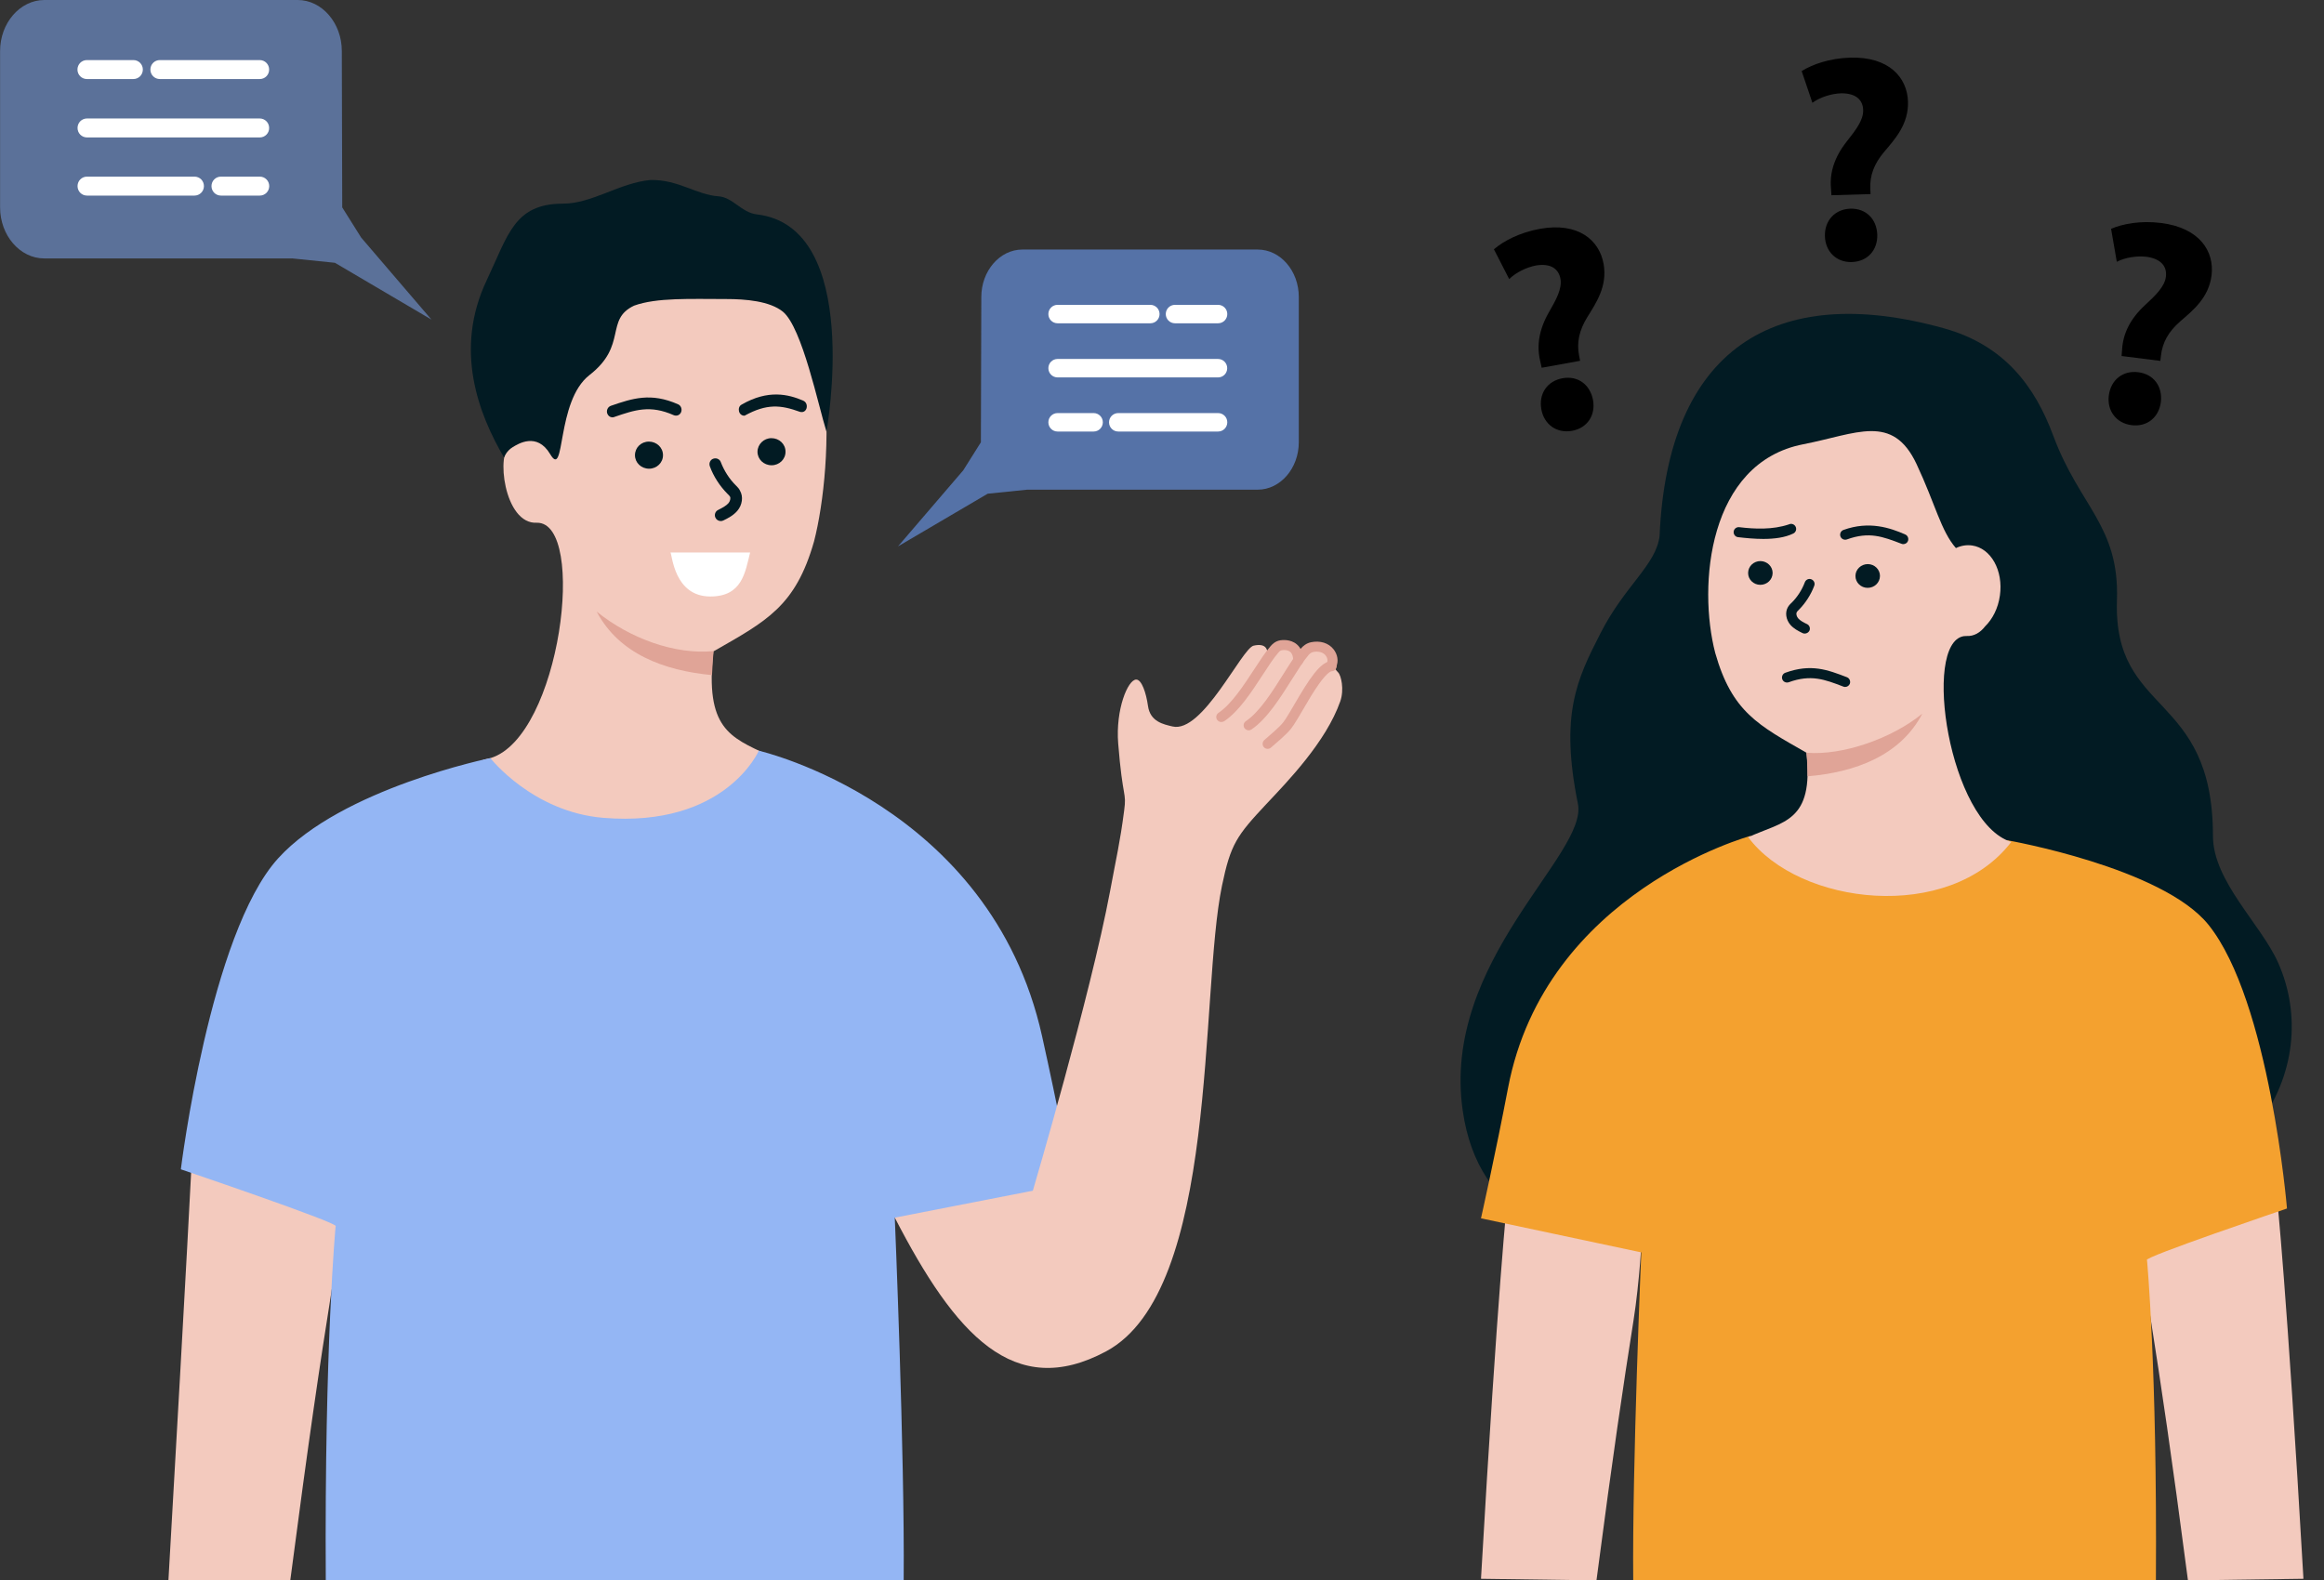 <?xml version="1.0" encoding="UTF-8"?><svg xmlns="http://www.w3.org/2000/svg" xmlns:xlink="http://www.w3.org/1999/xlink" height="1883.5" preserveAspectRatio="xMidYMid meet" version="1.0" viewBox="370.8 316.5 2769.2 1883.5" width="2769.2" zoomAndPan="magnify"><rect x="370.8" y="316.5" width="2769.2" height="1883.5" fill="#333333" stroke="none"/><g><g id="change1_1"><path d="M370.9,377.5v186.2c0,33.4,23.7,60.8,52.6,60.8h295.7l50.7,5.2l115,67.7l-83.7-97.7l-22.6-36 l-0.5-186.4c0-33.4-23.7-60.8-52.6-60.8h-302C394.5,316.6,370.8,344.1,370.9,377.5z" fill="#5b7199"/></g><g id="change2_7"><path d="M529.7,410.7h-55.3c-6.3,0-11.3-5-11.3-11.3s5-11.3,11.3-11.3h55.3c6.3,0,11.3,5,11.3,11.3 S536,410.7,529.7,410.7z" fill="#fff"/></g><g id="change2_8"><path d="M680.3,410.7h-119c-6.3,0-11.3-5-11.3-11.3s5-11.3,11.3-11.3h118.9c6.3,0,11.3,5,11.3,11.3 S686.6,410.7,680.3,410.7z" fill="#fff"/></g><g id="change2_9"><path d="M680.3,480.3H474.5c-6.3,0-11.3-5-11.3-11.3s5-11.3,11.3-11.3h205.7c6.3,0,11.3,5,11.3,11.3 C691.6,475.2,686.6,480.3,680.3,480.3z" fill="#fff"/></g><g id="change2_10"><path d="M602.5,549.6h-128c-6.3,0-11.3-5-11.3-11.3s5-11.3,11.3-11.3h128c6.3,0,11.3,5,11.3,11.3 S608.7,549.6,602.5,549.6z" fill="#fff"/></g><g id="change2_11"><path d="M680.3,549.6h-46.2c-6.3,0-11.3-5-11.3-11.3s5-11.3,11.3-11.3h46.2c6.3,0,11.3,5,11.3,11.3 S686.6,549.6,680.3,549.6z" fill="#fff"/></g></g><g><g id="change3_1"><path d="M1869.5,613.9H1589c-26.9,0-48.9,25.5-48.9,56.5l-0.5,173.2l-21,33.4l-77.8,90.7l106.9-62.8 l47.1-4.8h274.7c26.9,0,48.9-25.5,48.9-56.5v-173C1918.5,639.4,1896.5,613.9,1869.5,613.9z" fill="#5572a7"/></g><g id="change2_1"><path d="M1822.2,701.8h-51.3c-6.1,0-11-4.9-11-11s4.9-11,11-11h51.3c6.1,0,11,4.9,11,11 S1828.3,701.8,1822.2,701.8z" fill="#fff"/></g><g id="change2_2"><path d="M1741.5,701.8H1631c-6.1,0-11-4.9-11-11s4.9-11,11-11h110.5c6.1,0,11,4.9,11,11 S1747.6,701.8,1741.5,701.8z" fill="#fff"/></g><g id="change2_3"><path d="M1822.2,766.3H1631c-6.1,0-11-4.9-11-11s4.9-11,11-11h191.1c6.1,0,11,4.9,11,11 S1828.3,766.3,1822.2,766.3z" fill="#fff"/></g><g id="change2_4"><path d="M1822.2,830.8h-118.9c-6.1,0-11-4.9-11-11s4.9-11,11-11h118.9c6.1,0,11,4.9,11,11 S1828.3,830.8,1822.2,830.8z" fill="#fff"/></g><g id="change2_5"><path d="M1673.9,830.8H1631c-6.1,0-11-4.9-11-11s4.9-11,11-11h42.9c6.1,0,11,4.9,11,11 S1680,830.8,1673.9,830.8z" fill="#fff"/></g></g><g><g id="change4_1"><path d="M955.3,1220c83.6-25.5,115.2-280.9,55.4-280.5c-39.6,2.5-49.4-85.4-31.2-92.7 c62-15.7,2.5-57.8,88-160.4c51.1-53.8,112.4-46.1,184-47c124.8-1.6,112.3,233.6,89.3,322.3c-22.1,77.7-56.9,95.1-120,131.2 c-10,91.6,19.6,102.1,65,123.3c-80.2,110.2-257.5,112.9-339.5,5.9L955.3,1220z" fill="#f3cabe"/></g><g id="change4_2"><path d="M571.5,2199.7c22.2-386,28-503.8,28-503.8s30.5,7.4,81.5,23.8c70.9,23,96,23.8,96,23.8 s-3.6,64.2-11.4,113.3c-14,87.7-26.8,174-48.9,343" fill="#f3cabe"/></g><g id="change5_1"><path d="M1447.6,2199.8c1.3-150-10.6-432.1-10.6-432.1s27.6,0.8,95.5-5.2c45.2-4,115.6-39.6,115.6-39.6 s-16.9-87.4-35.6-171.5c-61.5-276.8-337.5-340.2-337.5-340.2s-39.8,92-185.4,80c-84.3-7-134.5-71.2-134.5-71.2 s-177.2,36.1-252.9,119.5c-81.4,89.7-115.9,370.6-115.9,370.6s193,65.4,184.4,68c0,0-13.4,141.4-11.7,421.9" fill="#94b6f4"/></g><g id="change6_1"><path d="M1221.1,1092.5c-45.9,4.5-99.8-15.1-139.3-47.1c26.4,50.3,80.4,70.4,137.4,75.7 C1219.2,1121.1,1220.1,1102,1221.1,1092.5" fill="#e0a497"/></g><g id="change4_3"><path d="M1437,1767.7c72,139.5,141.9,218.4,251.9,159.3c134.9-72.5,111.1-426.2,138-555 c10.3-49.6,17.6-59.6,52.7-97.1c25.6-27.2,71.3-74.3,88.2-122.5c5-14.2,1-31-2.5-34.5c-9.9-10.2-8.8-19.6-14.9-25.3 c-17.2-16.1-33.7,16-33.7,4.4c0-18.3-23.2-12.9-36.8,9.4c-3.7,6.1,12.3-26.5-15.3-20.4c-14.1,3.1-60.8,104.9-96.7,96.3 c-10.4-2.5-26.6-5.5-29.2-24.5c-2.2-15.6-7.5-31.4-14-31.4c-10,0-24.7,35.7-21.5,76.1c5.4,67.6,10.2,57.2,7.1,80.1 c-5,38.8-9.5,56.5-16.8,96.2c-23.2,123.7-92,356.8-92,356.8" fill="#f3cabe"/></g><g id="change7_1"><path d="M1145.9,531c-36.6,3.3-69.6,28.2-104.1,28.2c-58.3,0-65.4,37.2-91,91.2 c-39.5,83.2-9.6,159.7,20.6,211.4c0,0,2.6-7.8,10.5-12.5c5.9-3.5,28.6-18.3,44.5,8.5c18.4,31.1,6.6-63.1,46.8-94.3 c45.6-35.4,18-66,53.1-82.7c26.8-9.8,67.8-7.9,109.3-7.9c23.9,0,52.4,2.4,68.1,15.1c23,19,42.4,112.9,51.9,143c0,0,44-244.2-83-259 c-18.2-2.1-28.4-20.1-45.3-21.5C1200.3,548.7,1179.4,530.4,1145.9,531" fill="#021b23"/></g><g id="change6_2"><path d="M1881.3,1209c-1.7,0-3.4-0.7-4.6-2.1c-2.1-2.5-1.8-6.3,0.7-8.5c19.8-16.9,21.6-19.6,25.2-24.9 c2.7-4.1,6.3-10.2,10-16.6c17.9-30.7,31.6-52.4,44.9-52.4c3.3,0,6,2.7,6,6s-2.7,6-6,6c-0.2,0-4.2,0.2-14.4,14.2 c-6.8,9.4-13.9,21.5-20.1,32.2c-4,6.9-7.5,12.8-10.4,17.2c-4.4,6.6-7.2,10.2-27.4,27.4C1884.1,1208.5,1882.7,1209,1881.3,1209z" fill="#e0a497"/></g><g id="change6_3"><path d="M1858.7,1186.9c-1.9,0-3.8-0.9-5-2.6c-1.9-2.7-1.1-6.5,1.6-8.3c16.5-11.1,31.6-35.2,44.9-56.4 c7.5-11.9,14.5-23.1,20.9-30.4c2.3-2.6,6.1-6.1,12-7.3c10.8-2.2,20.8,0.9,26.7,8.4c4.9,6.2,6.2,14.3,3.2,20.8c-1.4,3-5,4.3-8,2.9 s-4.3-5-2.9-8c1.1-2.3,0.4-5.7-1.7-8.3c-3.1-3.9-8.6-5.4-14.9-4.1c-1.9,0.4-3.5,1.4-5.4,3.5c-5.7,6.5-12.5,17.4-19.7,28.8 c-14,22.2-29.8,47.4-48.4,60C1861,1186.6,1859.9,1186.9,1858.7,1186.9z" fill="#e0a497"/></g><g id="change6_4"><path d="M1826.1,1177c-1.9,0-3.8-0.9-5-2.6c-1.9-2.7-1.1-6.5,1.6-8.3c15.7-10.6,30-32.7,42.7-52.1 c6.9-10.5,13.3-20.5,19.2-27.2c2.2-2.6,5.8-6.2,11.8-7.2c1.9-0.3,12-1.6,19.6,4.8c5.1,4.3,7.7,10.8,7.7,19.2c0,3.3-2.7,6-6,6 s-6-2.7-6-6c0-4.8-1.1-8.1-3.4-10.1c-3-2.5-7.7-2.5-9.9-2.1c-1.7,0.3-2.9,1.1-4.5,3.1l-0.1,0.1c-5.3,6.1-11.6,15.7-18.2,25.9 c-13.3,20.4-28.3,43.6-46,55.5C1828.4,1176.7,1827.2,1177,1826.1,1177z" fill="#e0a497"/></g><g id="change7_2"><path d="M1144,842.8c9.2,0,16.8,7.1,16.8,16.1c0.1,9-7.4,16.2-16.6,16.2c-9.3,0-16.8-7.1-16.8-16.1 S1134.7,842.8,1144,842.8" fill="#021b23"/></g><g id="change7_3"><path d="M1290,838.7c9.3,0,16.8,7.1,16.8,16.1c0.1,9-7.4,16.2-16.6,16.2c-9.3,0-16.8-7.1-16.8-16.1 C1273.5,846,1280.9,838.7,1290,838.7" fill="#021b23"/></g><g id="change7_4"><path d="M1248.7,896.1l-1-1c-7.8-7.7-14-17.4-18-27.8c-0.6-1.8-1.9-3.1-3.6-3.9c-1.7-0.8-3.6-0.8-5.4-0.2 s-3.1,1.9-3.9,3.6c-0.8,1.7-0.8,3.6-0.2,5.4c4.4,12.1,11.8,23.5,21.1,32.9l0.7,0.7c0.9,0.9,1.8,1.8,2.2,2.5c1.2,2.1,0,5.8-1.8,7.9 c-2.9,3.2-7,5.4-12.2,8c-1.7,0.8-3,2.2-3.6,4s-0.5,3.7,0.3,5.3c1.1,2.4,3.6,4,6.3,4c1,0,2.1-0.2,3.1-0.7c5.8-2.8,11.9-6,16.6-11.4 c6.1-7.1,7.4-17.1,3.2-24.2C1251.6,899.1,1250,897.5,1248.7,896.1z" fill="#021b23"/></g><g id="change7_5"><path d="M1178.9,798.4c-32.7-14.5-54.7-7-80.1,1.7l-0.2,0.1c-3.5,1.2-5.4,5.2-4.3,8.9c0.9,2.8,3.3,4.7,6,4.8 c0.9,0,1.7-0.1,2.4-0.4l0.2-0.1c24.8-8.5,42.6-14.5,70.7-2.1c1.7,0.7,3.5,0.7,5.1,0.1c1.7-0.7,3-2,3.7-3.8 C1183.8,804,1182.2,799.9,1178.9,798.4z" fill="#021b23"/></g><g id="change7_6"><path d="M1327.7,793.9c-17.4-7.4-41.5-13.5-73.2,4.8c-3.2,1.7-3.8,5.3-3.1,8.1c0.8,3.1,3.3,5.1,6.2,5.1 c0.1,0,0.1,0,0.2,0h0.2l0.2-0.1c26.3-14.4,42.8-12.8,65.7-4.5c4,1.2,6.8-1,7.8-3.8C1332.9,800.1,1331.9,795.7,1327.7,793.9z" fill="#021b23"/></g><g id="change2_6"><path d="M1169.7,975h94.9c-5.9,23.7-9.4,52.4-47.4,52.4C1174,1027.4,1171.8,977.5,1169.7,975" fill="#fff"/></g></g><g><g id="change7_7"><path d="M2348.3,955.3c9.5-221.3,136-304,338.9-247.5c71.5,19.9,108.2,68.6,130.3,128.2 c31.4,84.5,78.8,107.1,75.8,195.8c-4.7,138.7,114.4,108,114.4,281.2c0,53.6,57.6,105.5,77.7,151c54.6,122.7-26.2,293.7-285.1,308.7 c-278.5,16-649.1,124.9-686.5-132.1c-26-178.8,149.4-305.5,137.2-366.1c-21.5-106.3-1.4-148,26.9-203.3 C2306.9,1014.2,2344.1,989.9,2348.3,955.3L2348.3,955.3z" fill="#021b23"/></g><g id="change4_4"><path d="M3115.5,2198.1c-20.1-349.1-31.5-453.9-31.5-453.9s-27.6,6.7-73.7,21.6 c-64.2,20.7-86.8,21.5-86.8,21.5s3.2,58,10.2,102.5c12.5,79.3,24.2,157.4,44.2,310.2" fill="#f3cabe"/></g><g id="change4_5"><path d="M2273.1,2200c20-152.8,31.7-230.9,44.2-310.2c7.1-44.6,10.2-102.5,10.2-102.5s-22.6-0.8-86.8-21.5 c-46.1-14.9-73.7-21.6-73.7-21.6s-11.4,104.8-31.5,453.9" fill="#f3cabe"/></g><g id="change8_1"><path d="M2316.9,2200c-1.3-135.7,9.6-390.9,9.6-390.9l-191-40.6c0,0,17.6-78.5,32.2-155.2 c44.5-234.4,289.1-300.6,289.1-300.6s52.3,76.1,183.9,65.1c76.2-6.4,122.3-59.8,122.3-59.8s184.4,32.4,239.3,100.6 c72.9,90.7,93.6,338.2,93.6,338.2s-174.6,59.2-166.8,61.5c0,0,12.2,127.9,10.6,381.6" fill="#f4a12f"/></g><g id="change4_6"><path d="M2710.7,1074.7c1.1,0,2.2-0.1,3.2-0.2c9.2,0.5,16.6-4.2,22.3-11.5c8.9-8.7,15.5-21.6,17.6-36.6 c4.3-29.8-10.6-56.6-33.2-59.8c-6.6-0.9-13.1,0.2-19.2,3.1c-17.9-20.4-24.5-52.4-46.9-100.1c-28.6-60.9-71.4-36-135.1-23.6 c-113.2,22-125.7,168.4-104.8,248.7c20,70.5,51.5,86.2,108.7,118.9c9.1,83.1-28.1,81.6-69.4,100.7c60.4,81.2,239.2,102.7,313.5,5.6 C2693.2,1297.2,2660.9,1082.9,2710.7,1074.7z" fill="#f3cabe"/></g><g id="change6_5"><path d="M2523.4,1213.6c42.3,3.6,101.3-16.6,138-46.6c-26.1,50-80.1,70-136.8,74.7 C2524.6,1241.7,2524.3,1222.9,2523.4,1213.6" fill="#e0a497"/></g><g id="change7_8"><path d="M2596.4,988.8c8,0,14.6,6.4,14.5,14.2c-0.1,7.9-6.6,14.1-14.7,14.1c-8,0-14.6-6.4-14.5-14.2 C2581.7,995.1,2588.4,988.8,2596.4,988.8" fill="#021b23"/></g><g id="change7_9"><path d="M2468.5,985.2c8,0.1,14.5,6.4,14.5,14.2c-0.1,7.9-6.6,14.1-14.7,14.1c-8,0-14.6-6.4-14.5-14.2 C2453.9,991.4,2460.4,985.2,2468.5,985.2" fill="#021b23"/></g><g id="change7_10"><path d="M2521.2,1071.6c-0.9,0-1.8-0.2-2.6-0.6c-5.1-2.5-10.4-5.2-14.5-9.9c-5.3-6.2-6.5-14.8-2.9-21 c1.2-2.1,2.7-3.6,3.9-4.8l0.6-0.5c6.8-6.8,12.3-15.3,15.7-24.4c1.2-3.1,4.6-4.7,7.7-3.5c3.1,1.2,4.7,4.6,3.5,7.7 c-4,10.7-10.4,20.6-18.4,28.7l-0.6,0.6c-0.8,0.8-1.5,1.5-1.8,2.1v0.1c-1.2,2-0.1,5.3,1.6,7.3c2.5,2.9,6.4,4.9,10.6,6.9 c3,1.4,4.2,5,2.8,8C2525.6,1070.4,2523.5,1071.6,2521.2,1071.6z" fill="#021b23"/></g><g id="change7_11"><path d="M2638.7,965c-0.7,0-1.4-0.1-2.1-0.4c-22.4-8.6-38.6-14.8-65.1-5.2c-3.1,1.1-6.6-0.5-7.7-3.6 c-1.1-3.1,0.5-6.6,3.6-7.7c30.7-11.1,55.9-2.4,73.4,5.3c3.1,1.2,4.6,4.7,3.5,7.8C2643.4,963.6,2641.1,965,2638.7,965z" fill="#021b23"/></g><g id="change7_12"><path d="M2471.9,958.8c-10.3,0-20.7-1-30.1-2.1c-3.3-0.4-5.6-3.4-5.2-6.7c0.4-3.3,3.4-5.6,6.7-5.2 c18.1,2.2,39.7,3.2,59-3.3c3-1.5,6.6-0.3,8.1,2.7s0.3,6.6-2.7,8.1C2497.8,957.2,2485,958.8,2471.9,958.8z" fill="#021b23"/></g><g id="change7_13"><path d="M2569.4,1135.2c-0.7,0-1.4-0.1-2.1-0.4c-22.4-8.6-38.6-14.8-65.1-5.2c-3.1,1.1-6.6-0.5-7.7-3.6 c-1.1-3.1,0.5-6.6,3.6-7.7c30.7-11.1,50.5-3.5,73.4,5.3c3.1,1.2,4.6,4.7,3.5,7.8C2574.1,1133.7,2571.8,1135.2,2569.4,1135.2z" fill="#021b23"/></g><g id="change9_1"><path d="M2207.8,754.8l-1.9-8.7c-4.1-17.4-1.5-36.5,10.6-57.6c8.8-15.2,15.7-28,13.7-39.6c-2.1-11.9-11.4-18.7-28.6-16.1 c-11.6,2.1-24.5,8.4-32.5,16.3l-18.2-35.5c11.2-9.6,30.4-20,55-24.4c45.4-8.1,70.7,13.4,75.7,41.9c4.7,26.4-8.8,46.3-19.3,63.2 c-10,16.2-12.9,30.5-9.9,46.1l1.2,6.1L2207.8,754.8z M2207.4,804.2c-3.3-18.6,7.2-33.6,25.2-36.9c18.4-3.3,32.9,7.5,36.4,26 c3.2,17.9-6.6,33.4-25.2,36.7C2225.4,833.2,2210.5,822.1,2207.4,804.2z"/></g><g id="change9_2"><path d="M2553.1,549.2l-0.6-8.9c-1.5-17.9,3.9-36.4,19-55.4c10.9-13.8,19.7-25.4,19.4-37.1c-0.3-12.1-8.5-20.2-26-20.1 c-11.8,0.3-25.5,4.7-34.5,11.3l-12.8-37.8c12.5-7.8,33-15.3,58-16c46.1-1.3,67.9,23.7,68.7,52.6c0.7,26.8-15.5,44.5-28.4,59.7 c-12.2,14.5-17.2,28.3-16.5,44.1l0.3,6.2L2553.1,549.2z M2545.3,598c-0.5-18.8,12.1-32.2,30.3-32.8c18.6-0.5,31.4,12.2,32.1,31 c0.5,18.2-11.4,32-30.3,32.6C2558.9,629.4,2545.8,616.2,2545.3,598z"/></g><g id="change9_3"><path d="M2898.8,740.8l0.7-8.9c1.3-17.9,9.4-35.3,27.3-51.8c12.9-11.9,23.3-22.1,24.8-33.7c1.5-12-5.3-21.2-22.6-23.8 c-11.7-1.5-25.9,0.7-35.9,5.9l-6.8-39.3c13.5-5.8,35-10.1,59.8-6.9c45.7,5.8,63.5,33.8,59.9,62.5c-3.4,26.6-22.1,41.6-37.2,54.6 c-14.3,12.5-21.3,25.3-23.1,41.1l-0.7,6.1L2898.8,740.8z M2883.6,787.8c2.4-18.7,16.9-30,35-27.7c18.5,2.3,29.2,16.9,27,35.6 c-2.3,18-16.2,29.9-35,27.5C2892.2,820.8,2881.3,805.8,2883.6,787.8z"/></g></g></svg>